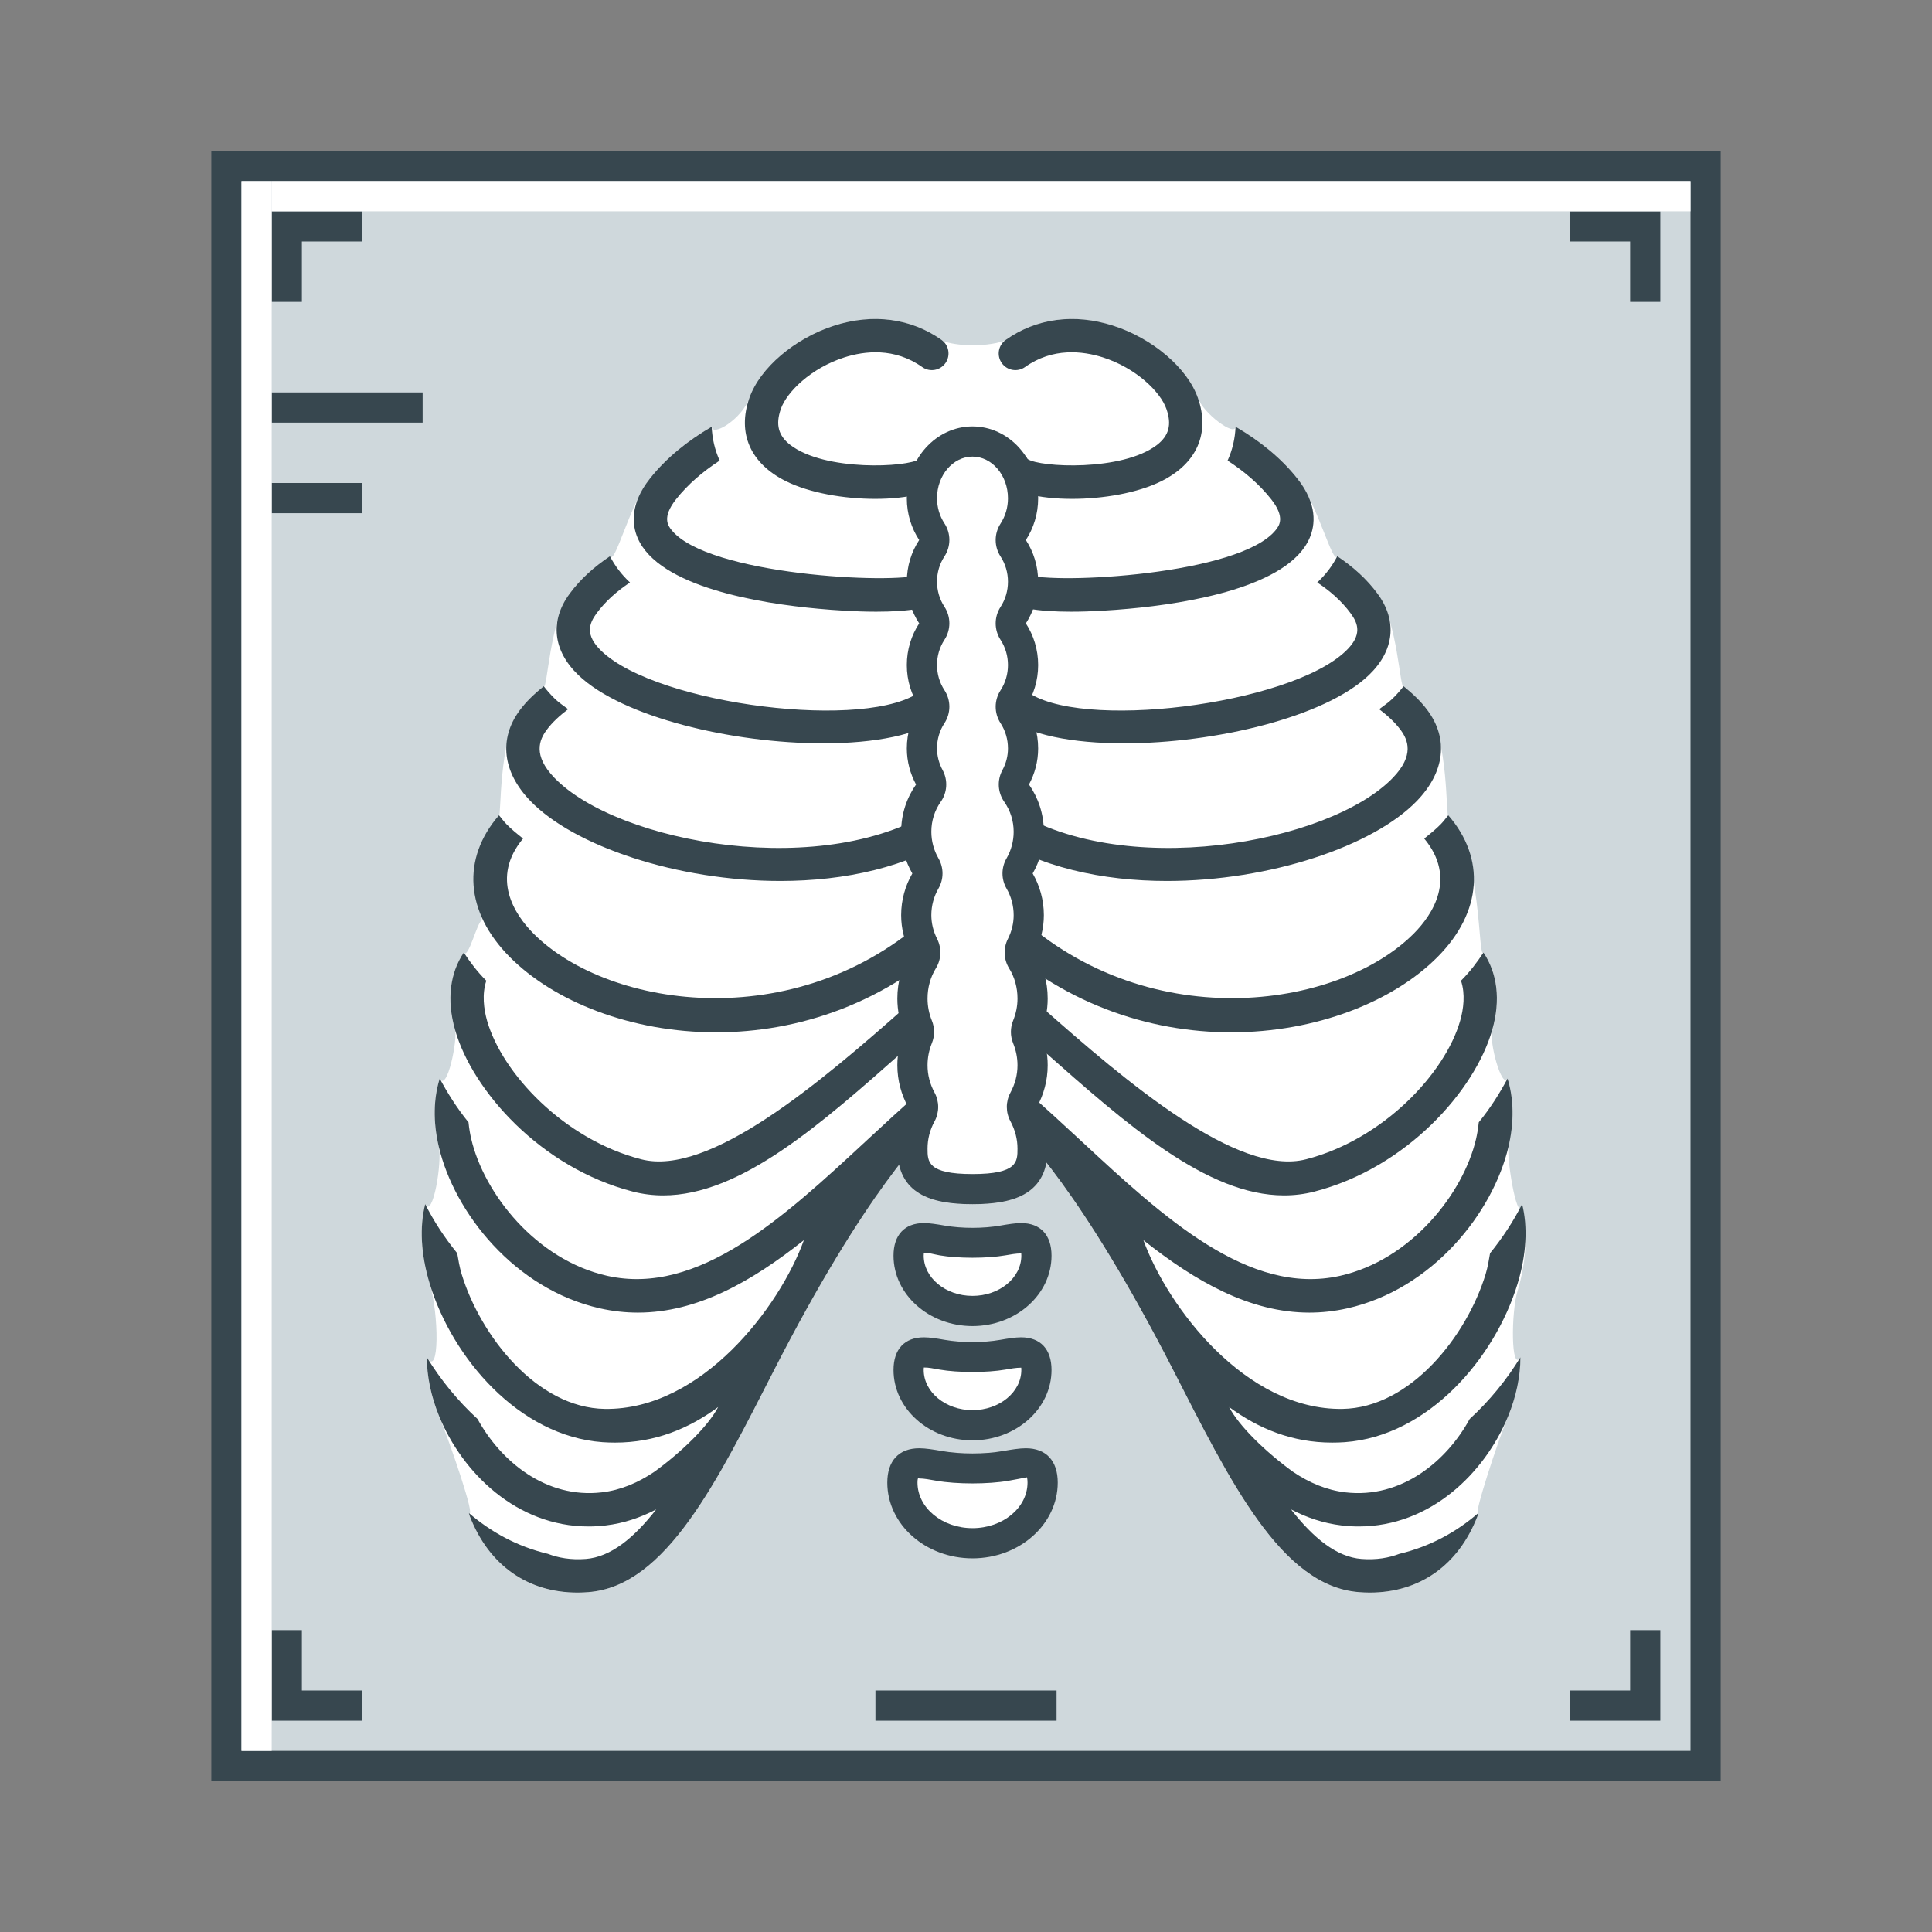 <?xml version="1.0" encoding="utf-8"?>
<!-- Generator: Adobe Illustrator 16.0.0, SVG Export Plug-In . SVG Version: 6.00 Build 0)  -->
<!DOCTYPE svg PUBLIC "-//W3C//DTD SVG 1.1//EN" "http://www.w3.org/Graphics/SVG/1.1/DTD/svg11.dtd">
<svg version="1.1" id="_x3C_Layer_x3E_" xmlns="http://www.w3.org/2000/svg" xmlns:xlink="http://www.w3.org/1999/xlink" x="0px"
	 y="0px" width="64px" height="64px" viewBox="0 0 64 64" enable-background="new 0 0 64 64" xml:space="preserve">
<rect x="0" y="0" width="64" height="64" fill="#808080" stroke="none"/>
<g id="X-ray_2_">
	<g>
		<g>
			<g>
				<rect x="7.5" y="5.5" fill="#CFD8DC" width="49" height="53"/>
			</g>
			<g>
				<path fill="#37474F" d="M57,59H7V5h50V59z M8,58h48V6H8V58z"/>
			</g>
		</g>
		<g>
			<g>
				<g>
					<polygon fill="#37474F" points="12,57 9,57 9,54 10,54 10,56 12,56 					"/>
				</g>
			</g>
			<g>
				<g>
					<polygon fill="#37474F" points="10,10 9,10 9,7 12,7 12,8 10,8 					"/>
				</g>
			</g>
			<g>
				<g>
					<polygon fill="#37474F" points="55,10 54,10 54,8 52,8 52,7 55,7 					"/>
				</g>
			</g>
			<g>
				<g>
					<polygon fill="#37474F" points="55,57 52,57 52,56 54,56 54,54 55,54 					"/>
				</g>
			</g>
		</g>
		<g>
			<g>
				<g>
					<path fill="#FFFFFF" d="M50.271,42.765c0.299-0.984,0.339-2.008,0.151-2.758c-0.199,0.396-0.52-1.731-0.45-2.025
						c0.192-0.825,0.172-1.593-0.032-2.254c-0.188,0.354-0.621-1.211-0.507-1.612c0.286-0.997,0.167-1.882-0.29-2.563
						c-0.192,0.295-0.028-3.232-1.167-4.547c-0.08,0.097,0.012-2.523-0.683-3.47c-0.218-0.298-0.496-0.559-0.798-0.804
						c-0.115,0.147-0.199-2.162-0.859-3.063c-0.358-0.489-0.817-0.897-1.337-1.244c-0.151,0.296-0.652-1.723-1.321-2.569
						c-0.539-0.684-1.254-1.256-2.049-1.721c-0.014,0.343-1.068-0.442-1.246-0.95c-0.347-0.994-1.504-1.979-2.815-2.398
						c-1.284-0.411-2.543-0.241-3.551,0.473c-0.008,0.006-0.013,0.016-0.021,0.022c-0.738,0.26-1.858,0.154-2.106-0.022
						c-1.008-0.714-2.268-0.883-3.551-0.473c-1.311,0.418-2.469,1.404-2.814,2.398c-0.242,0.691-1.233,1.298-1.247,0.95
						c-0.795,0.464-1.51,1.037-2.049,1.721c-0.668,0.846-1.16,2.883-1.322,2.569c-0.519,0.347-0.979,0.755-1.337,1.244
						c-0.66,0.901-0.743,3.21-0.857,3.063c-0.303,0.245-0.582,0.506-0.8,0.804c-0.693,0.947-0.611,3.555-0.682,3.47
						c-0.918,1.059-0.553,3.483-0.57,3.488c-0.155,0.035-0.444,1.293-0.598,1.06c-0.456,0.681-0.574,1.566-0.288,2.563
						c0.088,0.306-0.262,2.07-0.507,1.612c-0.206,0.661-0.226,1.428-0.032,2.254c0.117,0.503-0.199,2.406-0.45,1.905
						c-0.188,0.751-0.148,1.655,0.15,2.639c0.302,0.992,0.33,3.131-0.096,2.438c0,0.614,0.133,1.279,0.408,1.953
						c0.365,0.89,1.231,3.418,0.983,3.203c0.013,0.035,0.019,0.072,0.031,0.106c0.63,1.625,1.919,2.532,3.569,2.532
						c0.117,0,0.236-0.005,0.358-0.015c2.588-0.197,4.28-3.7,6.158-7.364c1.75-3.417,3.153-5.523,4.137-6.791
						c0.244,1.048,1.238,1.304,2.43,1.304c1.221,0,2.232-0.27,2.445-1.38c0.987,1.259,2.411,3.38,4.198,6.867
						c1.877,3.665,3.569,7.167,6.158,7.364c0.122,0.01,0.239,0.015,0.357,0.015c1.651,0,2.939-0.908,3.568-2.532
						c0.014-0.034,0.02-0.071,0.031-0.106c-0.187,0.162,0.646-2.382,0.984-3.203c0.275-0.674,0.409-1.339,0.407-1.953
						C50.054,45.474,50.052,43.486,50.271,42.765z"/>
				</g>
			</g>
			<g>
				<g>
					<g>
						<path fill="#37474F" d="M33.218,36.204c0.201-0.23,0.55-0.255,0.781-0.056c0.61,0.53,1.219,1.095,1.832,1.662
							c2.719,2.522,5.538,5.125,8.555,4.455c2.363-0.529,4.088-2.731,4.51-4.535c0.036-0.156,0.07-0.346,0.09-0.552
							c0.386-0.473,0.693-0.962,0.954-1.451c0.204,0.661,0.225,1.428,0.032,2.254c-0.512,2.185-2.512,4.727-5.345,5.361
							c-0.426,0.095-0.842,0.14-1.252,0.14c-1.968,0-3.772-1.03-5.498-2.4c0.801,2.216,3.389,5.634,6.59,5.59
							c2.255-0.031,4.125-2.422,4.747-4.467c0.072-0.242,0.108-0.465,0.146-0.69c0.421-0.52,0.779-1.067,1.062-1.628
							c0.188,0.751,0.147,1.655-0.151,2.639c-0.748,2.458-2.953,5.048-5.725,5.248c-0.142,0.01-0.281,0.014-0.418,0.014
							c-1.312,0-2.428-0.454-3.412-1.178c0.323,0.624,1.207,1.487,2.116,2.145c0.538,0.363,1.113,0.608,1.738,0.681
							c1.853,0.217,3.353-1.033,4.116-2.431c0.654-0.599,1.224-1.297,1.679-2.042c0.002,0.614-0.132,1.279-0.407,1.953
							c-0.771,1.876-2.571,3.65-4.947,3.65c-0.187,0-0.376-0.011-0.568-0.034c-0.602-0.071-1.157-0.261-1.676-0.531
							c0.738,0.947,1.51,1.578,2.334,1.641c0.499,0.038,0.908-0.037,1.258-0.17c1.017-0.242,1.896-0.729,2.615-1.353
							c-0.012,0.035-0.018,0.072-0.031,0.106c-0.629,1.625-1.917,2.532-3.568,2.532c-0.118,0-0.235-0.005-0.357-0.015
							c-2.589-0.197-4.281-3.7-6.158-7.364c-3.012-5.879-5.005-7.895-5.585-8.397C33.044,36.783,33.019,36.435,33.218,36.204z"/>
					</g>
				</g>
				<g>
					<g>
						<g>
							<path fill="#37474F" d="M33.303,32.825c0.67,0.494,0.419,0.146,1.161,0.496c2.868,2.54,6.542,5.666,8.801,5.082
								c2.561-0.659,4.608-2.851,5.105-4.59c0.111-0.388,0.175-0.883,0.027-1.327c0.003-0.003,0.006-0.004,0.008-0.007
								c0.294-0.295,0.529-0.607,0.737-0.925c0.457,0.681,0.576,1.566,0.29,2.563c-0.575,2.01-2.837,4.57-5.895,5.357
								c-0.332,0.085-0.666,0.125-1,0.125c-2.562,0-5.21-2.347-7.996-4.813c-0.421-0.373-0.843-0.748-1.269-1.116
								c-0.229-0.2-0.255-0.549-0.056-0.779C33.243,32.862,33.274,32.847,33.303,32.825z"/>
						</g>
					</g>
				</g>
				<g>
					<g>
						<g>
							<path fill="#37474F" d="M33.469,30.094c4.406,4.29,10.859,3.355,13.368,0.828c0.619-0.624,1.427-1.835,0.343-3.143
								c0.196-0.157,0.391-0.315,0.554-0.483c0.09-0.094,0.162-0.193,0.242-0.29c1.239,1.431,1.124,3.204-0.354,4.694
								c-1.472,1.483-4.028,2.497-6.838,2.497c-2.709,0-5.653-0.942-8.086-3.311c-0.218-0.212-0.223-0.562-0.01-0.781
								C32.901,29.885,33.25,29.882,33.469,30.094z"/>
						</g>
					</g>
				</g>
				<g>
					<g>
						<g>
							<path fill="#37474F" d="M33.392,26.718c3.699,2.498,10.652,1.226,12.75-0.954c0.721-0.749,0.493-1.258,0.261-1.576
								c-0.191-0.26-0.439-0.485-0.715-0.695c0.143-0.11,0.301-0.215,0.424-0.333c0.144-0.137,0.269-0.281,0.384-0.428
								c0.302,0.245,0.58,0.506,0.798,0.804c0.694,0.947,0.565,2.039-0.356,2.994c-1.442,1.499-4.871,2.653-8.28,2.653
								c-2.131,0-4.256-0.451-5.881-1.548c-0.254-0.171-0.32-0.515-0.148-0.767C32.797,26.613,33.14,26.548,33.392,26.718z"/>
						</g>
					</g>
				</g>
				<g>
					<g>
						<g>
							<path fill="#37474F" d="M33.98,22.877c1.699,1.354,8.732,0.483,10.601-1.311c0.557-0.533,0.407-0.913,0.164-1.245
								c-0.294-0.402-0.675-0.738-1.109-1.026c0.285-0.265,0.503-0.557,0.663-0.87c0.52,0.347,0.979,0.755,1.337,1.244
								c0.66,0.901,0.554,1.883-0.289,2.694c-1.457,1.398-5.111,2.261-8.113,2.261c-1.692,0-3.178-0.274-3.941-0.882
								c-0.238-0.19-0.277-0.538-0.087-0.776S33.742,22.687,33.98,22.877z"/>
						</g>
					</g>
				</g>
				<g>
					<g>
						<g>
							<path fill="#37474F" d="M34.005,19.032c0.892,0.333,7.072,0.019,8.26-1.48c0.104-0.133,0.322-0.408-0.154-1.012
								c-0.393-0.499-0.892-0.923-1.445-1.282c0.159-0.351,0.248-0.728,0.264-1.123c0.795,0.464,1.51,1.037,2.049,1.721
								c0.669,0.846,0.59,1.536,0.404,1.966c-0.7,1.627-4.052,2.167-5.985,2.343c-0.544,0.05-1.243,0.098-1.92,0.098
								c-1.047,0-2.035-0.115-2.3-0.514c-0.17-0.254-0.101-0.597,0.153-0.766C33.544,18.841,33.822,18.868,34.005,19.032z"/>
						</g>
					</g>
				</g>
				<g>
					<g>
						<g>
							<path fill="#37474F" d="M35.513,16.526c1.028,0,2.171-0.194,2.96-0.587c1.176-0.585,1.616-1.588,1.21-2.755
								c-0.347-0.994-1.504-1.979-2.815-2.398c-1.284-0.411-2.543-0.241-3.551,0.473c-0.25,0.176-0.308,0.521-0.131,0.77
								c0.176,0.248,0.521,0.307,0.77,0.13c0.917-0.651,1.906-0.533,2.576-0.321c1.105,0.353,1.911,1.145,2.107,1.71
								c0.182,0.518,0.084,0.885-0.313,1.192c-1.146,0.879-3.874,0.746-4.287,0.466c-0.169-0.253-0.482-0.292-0.736-0.122
								c-0.255,0.169-0.295,0.544-0.125,0.799C33.461,16.309,34.424,16.526,35.513,16.526z"/>
						</g>
					</g>
				</g>
			</g>
			<g>
				<g>
					<g>
						<path fill="#37474F" d="M31.286,36.204c-0.201-0.23-0.55-0.255-0.779-0.056c-0.61,0.53-1.22,1.095-1.831,1.662
							c-2.721,2.522-5.539,5.125-8.556,4.455c-2.364-0.529-4.088-2.731-4.509-4.535c-0.037-0.156-0.071-0.346-0.091-0.552
							c-0.385-0.473-0.692-0.962-0.953-1.451c-0.206,0.661-0.226,1.428-0.032,2.254c0.511,2.185,2.51,4.727,5.343,5.361
							c0.426,0.095,0.843,0.14,1.252,0.14c1.969,0,3.773-1.03,5.5-2.4c-0.802,2.216-3.391,5.634-6.591,5.59
							c-2.256-0.031-4.125-2.422-4.747-4.467c-0.072-0.242-0.108-0.465-0.146-0.69c-0.422-0.52-0.78-1.067-1.061-1.628
							c-0.188,0.751-0.148,1.655,0.15,2.639c0.747,2.458,2.954,5.048,5.725,5.248c0.142,0.01,0.281,0.014,0.419,0.014
							c1.31,0,2.427-0.454,3.411-1.178c-0.323,0.624-1.207,1.487-2.115,2.145c-0.539,0.363-1.114,0.608-1.739,0.681
							c-1.852,0.217-3.352-1.033-4.117-2.431c-0.654-0.599-1.222-1.297-1.679-2.042c0,0.614,0.133,1.279,0.408,1.953
							c0.771,1.876,2.57,3.65,4.947,3.65c0.187,0,0.375-0.011,0.569-0.034c0.602-0.071,1.156-0.261,1.674-0.531
							c-0.738,0.947-1.51,1.578-2.333,1.641c-0.499,0.038-0.909-0.037-1.258-0.17c-1.018-0.242-1.896-0.729-2.616-1.353
							c0.013,0.035,0.019,0.072,0.031,0.106c0.63,1.625,1.919,2.532,3.569,2.532c0.117,0,0.236-0.005,0.358-0.015
							c2.588-0.197,4.28-3.7,6.158-7.364c3.01-5.879,5.003-7.895,5.582-8.397C31.461,36.783,31.485,36.435,31.286,36.204z"/>
					</g>
				</g>
				<g>
					<g>
						<g>
							<path fill="#37474F" d="M31.202,32.825c-0.67,0.494-0.42,0.146-1.162,0.496c-2.867,2.54-6.539,5.666-8.799,5.082
								c-2.562-0.659-4.608-2.851-5.106-4.59c-0.109-0.388-0.173-0.883-0.025-1.327c-0.004-0.003-0.007-0.004-0.009-0.007
								c-0.294-0.295-0.529-0.607-0.738-0.925c-0.456,0.681-0.574,1.566-0.288,2.563c0.575,2.01,2.835,4.57,5.893,5.357
								c0.333,0.085,0.666,0.125,1.002,0.125c2.562,0,5.209-2.347,7.993-4.813c0.422-0.373,0.845-0.748,1.269-1.116
								c0.23-0.2,0.255-0.549,0.056-0.779C31.262,32.862,31.23,32.847,31.202,32.825z"/>
						</g>
					</g>
				</g>
				<g>
					<g>
						<g>
							<path fill="#37474F" d="M31.036,30.094c-4.404,4.29-10.859,3.355-13.368,0.828c-0.617-0.624-1.427-1.835-0.342-3.143
								c-0.197-0.157-0.393-0.315-0.554-0.483c-0.091-0.094-0.162-0.193-0.242-0.29c-1.24,1.431-1.124,3.204,0.354,4.694
								c1.473,1.483,4.028,2.497,6.838,2.497c2.709,0,5.652-0.942,8.084-3.311c0.218-0.212,0.223-0.562,0.011-0.781
								C31.604,29.885,31.254,29.882,31.036,30.094z"/>
						</g>
					</g>
				</g>
				<g>
					<g>
						<g>
							<path fill="#37474F" d="M31.111,26.718c-3.698,2.498-10.648,1.226-12.748-0.954c-0.72-0.749-0.493-1.258-0.26-1.576
								c0.189-0.26,0.44-0.485,0.716-0.695c-0.145-0.11-0.302-0.215-0.426-0.333c-0.142-0.137-0.268-0.281-0.382-0.428
								c-0.303,0.245-0.582,0.506-0.8,0.804c-0.693,0.947-0.564,2.039,0.356,2.994c1.443,1.499,4.871,2.653,8.282,2.653
								c2.129,0,4.253-0.451,5.879-1.548c0.254-0.171,0.32-0.515,0.149-0.767C31.708,26.613,31.365,26.548,31.111,26.718z"/>
						</g>
					</g>
				</g>
				<g>
					<g>
						<g>
							<path fill="#37474F" d="M30.524,22.877c-1.698,1.354-8.731,0.483-10.601-1.311c-0.555-0.533-0.406-0.913-0.164-1.245
								c0.295-0.402,0.676-0.738,1.11-1.026c-0.286-0.265-0.502-0.557-0.664-0.87c-0.519,0.347-0.979,0.755-1.337,1.244
								c-0.66,0.901-0.554,1.883,0.291,2.694c1.456,1.398,5.11,2.261,8.111,2.261c1.693,0,3.179-0.274,3.941-0.882
								c0.238-0.19,0.278-0.538,0.088-0.776S30.764,22.687,30.524,22.877z"/>
						</g>
					</g>
				</g>
				<g>
					<g>
						<g>
							<path fill="#37474F" d="M30.499,19.032c-0.89,0.333-7.07,0.019-8.258-1.48c-0.105-0.133-0.323-0.408,0.153-1.012
								c0.394-0.499,0.894-0.923,1.446-1.282c-0.159-0.351-0.248-0.728-0.264-1.123c-0.795,0.464-1.51,1.037-2.049,1.721
								c-0.668,0.846-0.589,1.536-0.404,1.966c0.7,1.627,4.05,2.167,5.985,2.343c0.544,0.05,1.243,0.098,1.92,0.098
								c1.045,0,2.033-0.115,2.3-0.514c0.168-0.254,0.1-0.597-0.154-0.766C30.961,18.841,30.682,18.868,30.499,19.032z"/>
						</g>
					</g>
				</g>
				<g>
					<g>
						<g>
							<path fill="#37474F" d="M28.994,16.526c-1.03,0-2.172-0.194-2.961-0.587c-1.176-0.585-1.617-1.588-1.209-2.755
								c0.346-0.994,1.504-1.979,2.814-2.398c1.283-0.411,2.543-0.241,3.551,0.473c0.248,0.176,0.306,0.521,0.13,0.77
								c-0.177,0.248-0.521,0.307-0.77,0.13c-0.918-0.651-1.906-0.533-2.575-0.321c-1.105,0.353-1.911,1.145-2.108,1.71
								c-0.18,0.518-0.083,0.885,0.315,1.192c1.144,0.879,3.871,0.746,4.285,0.466c0.169-0.253,0.483-0.292,0.737-0.122
								c0.254,0.169,0.293,0.544,0.125,0.799C31.044,16.309,30.081,16.526,28.994,16.526z"/>
						</g>
					</g>
				</g>
			</g>
			<g>
				<g>
					<g>
						<path fill="#FFFFFF" d="M32.215,39.393c-1.656,0-1.989-0.514-1.989-1.342c0-0.401,0.099-0.785,0.293-1.143
							c0.081-0.148,0.081-0.328,0-0.477c-0.194-0.358-0.293-0.743-0.293-1.143c0-0.315,0.061-0.624,0.18-0.917
							c0.048-0.12,0.048-0.254,0-0.375c-0.119-0.294-0.18-0.603-0.18-0.917c0-0.455,0.121-0.891,0.351-1.262
							c0.091-0.148,0.099-0.332,0.021-0.487c-0.162-0.324-0.245-0.665-0.245-1.012c0-0.397,0.104-0.788,0.303-1.13
							c0.09-0.155,0.09-0.346,0-0.5c-0.198-0.343-0.303-0.734-0.303-1.131c0-0.462,0.139-0.904,0.402-1.279
							c0.108-0.155,0.121-0.357,0.031-0.523c-0.162-0.304-0.245-0.627-0.245-0.959c0-0.398,0.113-0.781,0.327-1.107
							c0.109-0.167,0.109-0.382,0-0.549c-0.214-0.326-0.327-0.709-0.327-1.106c0-0.398,0.113-0.78,0.327-1.106
							c0.109-0.167,0.109-0.382,0-0.549c-0.214-0.326-0.327-0.708-0.327-1.107c0-0.397,0.113-0.78,0.327-1.106
							c0.109-0.167,0.109-0.382,0-0.549c-0.214-0.326-0.327-0.709-0.327-1.107c0-1.038,0.751-1.882,1.675-1.882
							s1.675,0.844,1.675,1.882c0,0.397-0.113,0.781-0.326,1.108c-0.108,0.166-0.108,0.38,0,0.546
							c0.214,0.328,0.326,0.71,0.326,1.107c0,0.397-0.112,0.781-0.326,1.108c-0.108,0.166-0.108,0.38,0,0.546
							c0.214,0.328,0.326,0.71,0.326,1.108c0,0.397-0.113,0.78-0.326,1.108c-0.108,0.166-0.108,0.38,0,0.546
							c0.213,0.328,0.326,0.711,0.326,1.108c0,0.335-0.082,0.657-0.244,0.958c-0.089,0.166-0.077,0.368,0.03,0.523
							c0.264,0.378,0.403,0.821,0.403,1.28c0,0.397-0.104,0.788-0.303,1.131c-0.09,0.155-0.09,0.346,0,0.5
							c0.198,0.342,0.303,0.733,0.303,1.13c0,0.348-0.083,0.688-0.245,1.012c-0.078,0.155-0.07,0.34,0.021,0.488
							c0.229,0.371,0.351,0.807,0.351,1.262c0,0.313-0.061,0.621-0.181,0.916c-0.05,0.121-0.05,0.256,0,0.377
							c0.12,0.294,0.181,0.603,0.181,0.917c0,0.397-0.099,0.782-0.294,1.143c-0.081,0.148-0.081,0.328,0,0.476
							c0.195,0.36,0.294,0.745,0.294,1.143C34.206,38.879,33.873,39.393,32.215,39.393z"/>
					</g>
				</g>
				<g>
					<g>
						<path fill="#37474F" d="M32.215,15.126c0.647,0,1.175,0.62,1.175,1.382c0,0.3-0.085,0.589-0.245,0.836
							c-0.216,0.332-0.216,0.76,0,1.091c0.16,0.246,0.245,0.535,0.245,0.834c0,0.3-0.085,0.589-0.245,0.835
							c-0.216,0.332-0.216,0.76,0,1.092c0.16,0.246,0.245,0.535,0.245,0.835c0,0.3-0.085,0.589-0.245,0.835
							c-0.216,0.332-0.216,0.759,0,1.091c0.16,0.247,0.245,0.536,0.245,0.836c0,0.251-0.062,0.494-0.185,0.721
							c-0.179,0.333-0.155,0.737,0.061,1.046c0.205,0.293,0.313,0.637,0.313,0.994c0,0.309-0.082,0.614-0.236,0.881
							c-0.179,0.31-0.179,0.692,0.001,1.001c0.154,0.266,0.235,0.57,0.235,0.88c0,0.269-0.064,0.534-0.192,0.788
							c-0.156,0.311-0.14,0.68,0.043,0.976c0.181,0.291,0.276,0.636,0.276,0.998c0,0.248-0.049,0.493-0.144,0.728
							c-0.099,0.242-0.099,0.513,0,0.754c0.095,0.234,0.144,0.479,0.144,0.728c0,0.313-0.079,0.618-0.234,0.906
							c-0.16,0.297-0.16,0.654,0.001,0.951c0.154,0.287,0.233,0.591,0.233,0.905c0,0.433,0,0.842-1.491,0.842
							c-1.489,0-1.489-0.409-1.489-0.842c0-0.316,0.078-0.621,0.232-0.903c0.161-0.298,0.161-0.657,0-0.955
							c-0.154-0.284-0.232-0.588-0.232-0.904c0-0.25,0.048-0.496,0.143-0.73c0.098-0.24,0.098-0.509,0-0.75
							c-0.095-0.235-0.143-0.48-0.143-0.73c0-0.362,0.096-0.708,0.275-1c0.183-0.295,0.199-0.665,0.043-0.975
							c-0.128-0.254-0.192-0.519-0.192-0.788c0-0.31,0.081-0.614,0.235-0.88c0.18-0.31,0.18-0.691,0.001-1.001
							c-0.154-0.267-0.236-0.572-0.236-0.881c0-0.359,0.107-0.702,0.312-0.992c0.217-0.309,0.241-0.714,0.063-1.047
							c-0.124-0.23-0.187-0.474-0.187-0.723c0-0.3,0.085-0.588,0.245-0.833c0.219-0.333,0.219-0.764,0-1.097
							c-0.16-0.245-0.245-0.533-0.245-0.833c0-0.3,0.085-0.588,0.245-0.832c0.219-0.333,0.219-0.765,0-1.098
							c-0.16-0.244-0.245-0.532-0.245-0.833c0-0.3,0.085-0.587,0.245-0.832c0.219-0.333,0.219-0.764,0-1.097
							c-0.16-0.245-0.245-0.533-0.245-0.833C31.04,15.746,31.567,15.126,32.215,15.126L32.215,15.126z M32.215,14.126
							c-1.201,0-2.175,1.067-2.175,2.382c0,0.516,0.153,0.991,0.409,1.381c-0.256,0.39-0.409,0.864-0.409,1.38
							c0,0.517,0.153,0.992,0.409,1.381c-0.256,0.39-0.409,0.865-0.409,1.381s0.153,0.991,0.409,1.381
							c-0.256,0.39-0.409,0.865-0.409,1.381c0,0.438,0.116,0.843,0.305,1.195c-0.307,0.437-0.493,0.976-0.493,1.566
							c0,0.509,0.139,0.981,0.37,1.381c-0.231,0.4-0.37,0.871-0.37,1.381c0,0.45,0.113,0.868,0.299,1.237
							c-0.269,0.435-0.425,0.96-0.425,1.525c0,0.394,0.079,0.766,0.216,1.104c-0.137,0.338-0.216,0.711-0.216,1.105
							c0,0.506,0.133,0.974,0.354,1.381c-0.221,0.406-0.354,0.875-0.354,1.381c0,1.505,1.115,1.842,2.489,1.842
							c1.376,0,2.491-0.337,2.491-1.842c0-0.506-0.135-0.976-0.354-1.381c0.22-0.407,0.354-0.875,0.354-1.381
							c0-0.394-0.08-0.767-0.218-1.105c0.138-0.338,0.218-0.711,0.218-1.104c0-0.565-0.156-1.09-0.426-1.525
							c0.186-0.369,0.299-0.787,0.299-1.237c0-0.51-0.139-0.981-0.37-1.381c0.231-0.4,0.37-0.872,0.37-1.381
							c0-0.591-0.188-1.13-0.493-1.566c0.189-0.352,0.304-0.757,0.304-1.195c0-0.517-0.153-0.991-0.407-1.381
							c0.254-0.39,0.407-0.865,0.407-1.381s-0.153-0.991-0.407-1.381c0.254-0.39,0.407-0.865,0.407-1.381
							c0-0.516-0.153-0.991-0.407-1.38c0.254-0.39,0.407-0.865,0.407-1.381C34.39,15.193,33.417,14.126,32.215,14.126L32.215,14.126
							z"/>
					</g>
				</g>
			</g>
			<g>
				<g>
					<path fill="#FFFFFF" d="M34.538,49.112c0,1.11-1.04,2.01-2.323,2.01c-1.282,0-2.322-0.9-2.322-2.01
						c0-1.111,1.04-0.429,2.322-0.429C33.498,48.683,34.538,48.001,34.538,49.112z"/>
				</g>
				<g>
					<path fill="#37474F" d="M32.215,51.622c-1.557,0-2.822-1.126-2.822-2.51c0-0.722,0.385-1.136,1.057-1.136
						c0.21,0,0.466,0.041,0.752,0.091c0.619,0.108,1.41,0.108,2.027,0c0.287-0.05,0.543-0.091,0.753-0.091
						c0.672,0,1.057,0.414,1.057,1.136C35.038,50.496,33.771,51.622,32.215,51.622z M30.427,48.962c-0.022,0-0.034,0.049-0.034,0.15
						c0,0.833,0.817,1.51,1.822,1.51s1.823-0.677,1.823-1.51c0-0.131-0.021-0.175-0.021-0.175c-0.198,0.039-0.395,0.077-0.616,0.116
						c-0.664,0.116-1.71,0.116-2.372,0c-0.222-0.039-0.418-0.077-0.58-0.077C30.44,48.967,30.434,48.962,30.427,48.962z"/>
				</g>
			</g>
			<g>
				<g>
					<path fill="#FFFFFF" d="M34.333,45.381c0,1.013-0.949,1.832-2.118,1.832s-2.116-0.819-2.116-1.832s0.947-0.391,2.116-0.391
						S34.333,44.368,34.333,45.381z"/>
				</g>
				<g>
					<path fill="#37474F" d="M32.215,47.713c-1.442,0-2.616-1.046-2.616-2.332c0-0.687,0.367-1.08,1.007-1.08
						c0.193,0,0.429,0.038,0.693,0.084c0.559,0.098,1.273,0.098,1.832,0c0.265-0.046,0.5-0.084,0.694-0.084
						c0.641,0,1.008,0.394,1.008,1.08C34.833,46.667,33.658,47.713,32.215,47.713z M30.603,45.301
						c-0.002,0.021-0.004,0.047-0.004,0.08c0,0.734,0.725,1.332,1.616,1.332c0.893,0,1.618-0.598,1.618-1.332
						c0-0.03-0.001-0.055-0.003-0.075c-0.187,0.002-0.348,0.033-0.526,0.064c-0.609,0.106-1.568,0.106-2.178,0
						C30.926,45.335,30.755,45.296,30.603,45.301z"/>
				</g>
			</g>
			<g>
				<g>
					<path fill="#FFFFFF" d="M34.333,41.596c0,1.012-0.949,1.832-2.118,1.832s-2.116-0.82-2.116-1.832
						c0-1.012,0.947-0.391,2.116-0.391S34.333,40.583,34.333,41.596z"/>
				</g>
				<g>
					<path fill="#37474F" d="M32.215,43.928c-1.442,0-2.616-1.046-2.616-2.332c0-0.686,0.367-1.08,1.007-1.08
						c0.193,0,0.429,0.038,0.693,0.084c0.559,0.098,1.273,0.098,1.832,0c0.265-0.046,0.501-0.084,0.694-0.084
						c0.641,0,1.008,0.394,1.008,1.08C34.833,42.881,33.658,43.928,32.215,43.928z M30.603,41.516
						c-0.002,0.021-0.004,0.047-0.004,0.08c0,0.734,0.725,1.332,1.616,1.332c0.893,0,1.618-0.598,1.618-1.332
						c0-0.03-0.001-0.055-0.003-0.075c-0.187,0.002-0.348,0.033-0.526,0.064c-0.607,0.106-1.57,0.106-2.178,0
						C30.925,41.55,30.755,41.487,30.603,41.516z"/>
				</g>
			</g>
		</g>
	</g>
	<g>
		<g>
			<rect x="9" y="16" fill="#37474F" width="3" height="1"/>
		</g>
	</g>
	<g>
		<g>
			<rect x="9" y="13" fill="#37474F" width="5" height="1"/>
		</g>
	</g>
	<g>
		<g>
			<rect x="29" y="56" fill="#37474F" width="6" height="1"/>
		</g>
	</g>
	<g>
		<g>
			<rect x="8" y="6" fill="#FFFFFF" width="1" height="52"/>
		</g>
	</g>
	<g>
		<g>
			<rect x="9" y="6" fill="#FFFFFF" width="47" height="1"/>
		</g>
	</g>
</g>
</svg>
